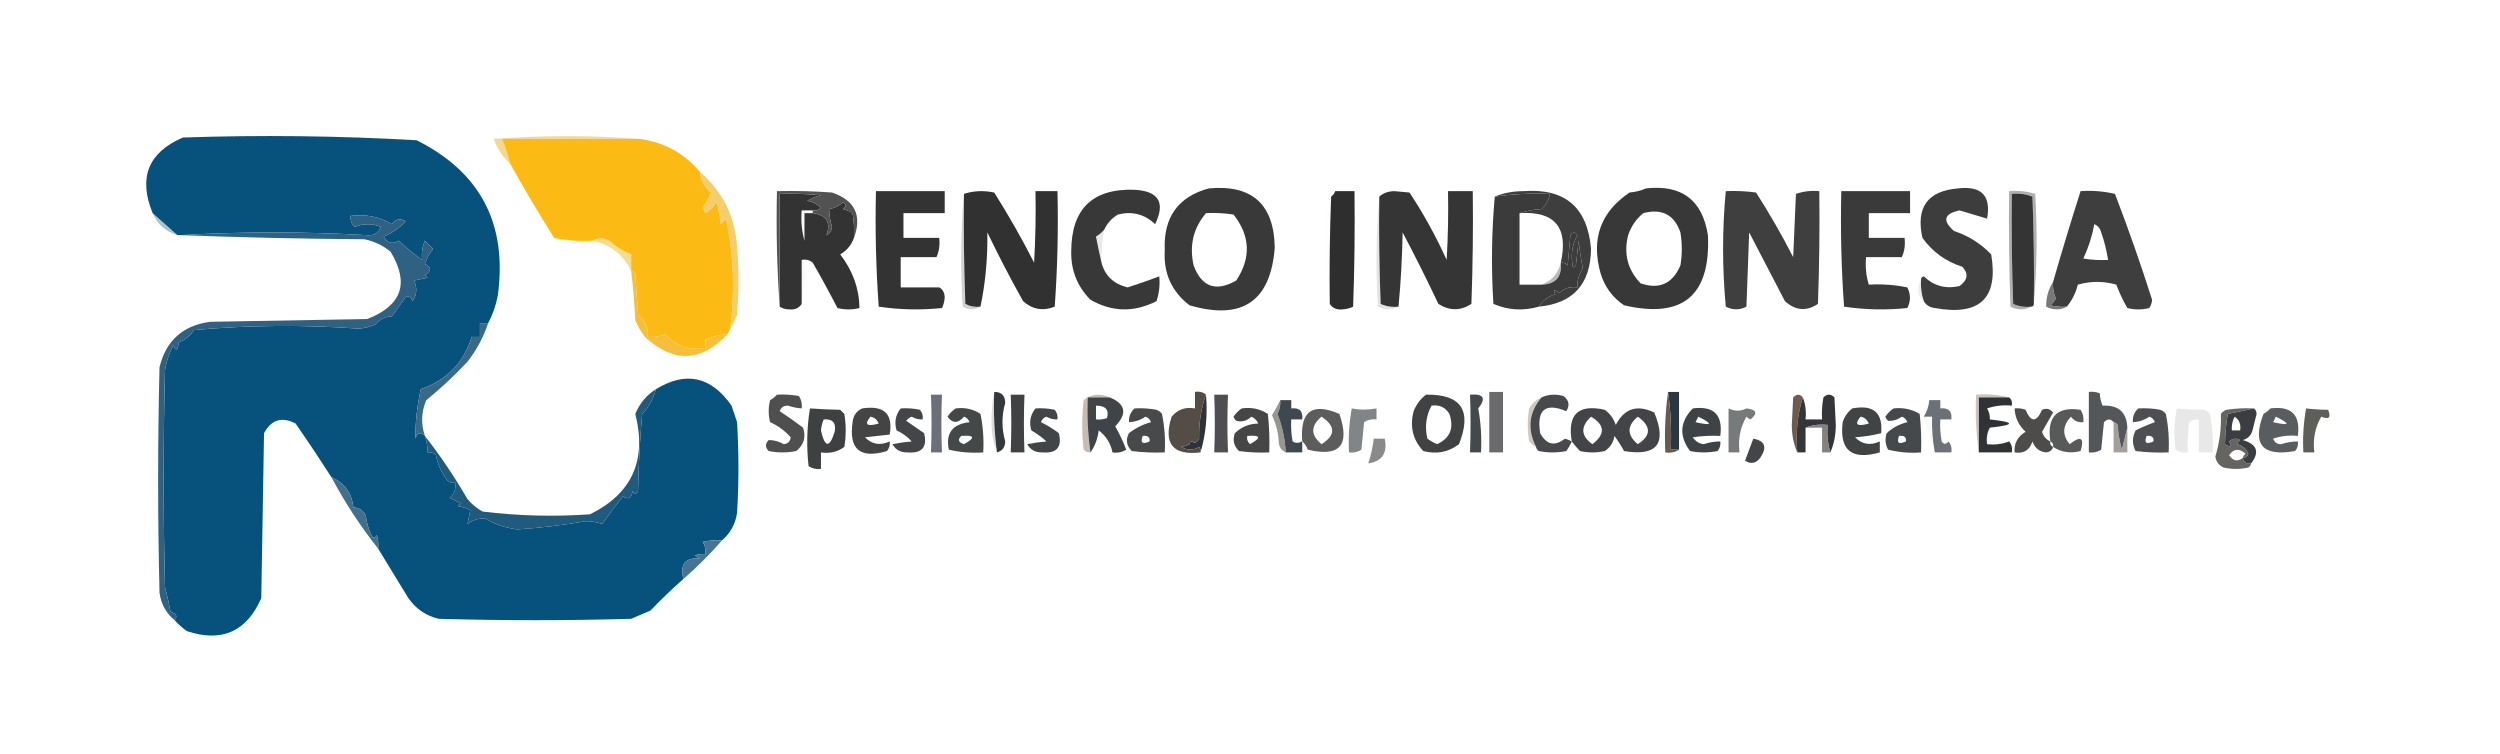 <svg xmlns="http://www.w3.org/2000/svg" xmlns:xlink="http://www.w3.org/1999/xlink" width="909px" height="274px" style="shape-rendering:geometricPrecision; text-rendering:geometricPrecision; image-rendering:optimizeQuality; fill-rule:evenodd; clip-rule:evenodd"><g><path style="opacity:0.606" fill="#efbf46" d="M 232.5,50.5 C 215.833,50.5 199.167,50.5 182.5,50.5C 183.683,53.382 184.683,56.382 185.5,59.5C 182.78,57.083 180.78,54.083 179.5,50.5C 197.329,49.173 214.995,49.173 232.5,50.5 Z"></path></g><g><path style="opacity:1" fill="#fcba14" d="M 232.5,50.5 C 241.466,51.695 248.799,55.695 254.5,62.5C 254.802,65.592 256.136,68.092 258.5,70C 257.717,71.95 256.717,73.783 255.5,75.5C 255.833,76.167 256.167,76.833 256.5,77.5C 258.167,76.5 259.5,75.167 260.5,73.5C 261.318,76.107 261.818,78.774 262,81.5C 262.667,80.833 263.333,80.167 264,79.5C 266.754,92.702 267.254,106.035 265.5,119.5C 265.167,120.167 264.833,120.833 264.5,121.5C 261.692,121.693 259.025,122.36 256.5,123.5C 256.5,124.5 256.5,125.5 256.5,126.5C 250.521,127.561 245.688,125.894 242,121.5C 239.901,122.287 237.734,122.62 235.5,122.5C 235.776,119.148 234.609,116.481 232,114.5C 231.667,109.5 231.333,104.5 231,99.5C 230.617,98.944 230.117,98.611 229.5,98.5C 229.5,96.5 229.5,94.5 229.5,92.5C 226.538,91.35 223.871,89.683 221.5,87.5C 219.327,86.418 217.327,86.418 215.5,87.5C 210.767,87.777 206.1,87.444 201.5,86.5C 195.892,77.61 190.558,68.61 185.5,59.5C 184.683,56.382 183.683,53.382 182.5,50.5C 199.167,50.5 215.833,50.5 232.5,50.5 Z"></path></g><g><path style="opacity:0.985" fill="#313131" d="M 295.5,76.5 C 294.167,76.5 292.833,76.5 291.5,76.5C 291.185,80.371 291.518,84.038 292.5,87.5C 295.421,87.717 298.087,87.051 300.5,85.5C 301.693,85.03 302.36,84.03 302.5,82.5C 301.812,80.131 301.478,77.964 301.5,76C 303.441,75.696 305.107,74.863 306.5,73.5C 307.711,74.274 307.711,75.107 306.5,76C 307.766,76.309 308.933,76.809 310,77.5C 310.498,80.482 310.665,83.482 310.5,86.5C 309.55,89.115 307.883,91.115 305.5,92.5C 310.074,98.426 312.407,104.926 312.5,112C 309.833,112.667 307.167,112.667 304.5,112C 301.615,106.393 298.615,100.893 295.5,95.5C 294.432,94.566 293.099,94.232 291.5,94.5C 291.5,99.833 291.5,105.167 291.5,110.5C 290.508,112.026 289.008,112.693 287,112.5C 285.615,112.486 284.449,112.152 283.5,111.5C 283.5,97.833 283.5,84.167 283.5,70.5C 288.511,70.334 293.511,70.501 298.5,71C 296.926,71.353 295.259,72.02 293.5,73C 295.421,73.36 297.088,74.194 298.5,75.5C 297.675,76.386 296.675,76.719 295.5,76.5 Z M 295.5,77.5 C 300.531,78.18 302.198,80.846 300.5,85.5C 298.087,87.051 295.421,87.717 292.5,87.5C 292.5,84.167 292.5,80.833 292.5,77.5C 293.5,77.5 294.5,77.5 295.5,77.5 Z"></path></g><g><path style="opacity:0.971" fill="#4d4d4d" d="M 310.5,86.5 C 310.665,83.482 310.498,80.482 310,77.5C 308.933,76.809 307.766,76.309 306.5,76C 307.711,75.107 307.711,74.274 306.5,73.5C 305.107,74.863 303.441,75.696 301.5,76C 301.478,77.964 301.812,80.131 302.5,82.5C 302.36,84.03 301.693,85.03 300.5,85.5C 302.198,80.846 300.531,78.18 295.5,77.5C 295.5,77.167 295.5,76.833 295.5,76.5C 296.675,76.719 297.675,76.386 298.5,75.5C 297.088,74.194 295.421,73.36 293.5,73C 295.259,72.02 296.926,71.353 298.5,71C 293.511,70.501 288.511,70.334 283.5,70.5C 283.5,84.167 283.5,97.833 283.5,111.5C 282.504,97.677 282.171,83.677 282.5,69.5C 289.175,69.334 295.842,69.5 302.5,70C 310.852,72.829 313.519,78.329 310.5,86.5 Z"></path></g><g><path style="opacity:0.997" fill="#333333" d="M 340.5,93.5 C 336.167,93.5 331.833,93.5 327.5,93.5C 327.5,97.167 327.5,100.833 327.5,104.5C 332.167,104.5 336.833,104.5 341.5,104.5C 342.725,105.152 343.392,106.319 343.5,108C 343.441,109.436 343.108,110.769 342.5,112C 334.784,112.8 327.117,112.633 319.5,111.5C 318.501,97.516 318.167,83.516 318.5,69.5C 326.833,69.5 335.167,69.5 343.5,69.5C 343.5,72.167 343.5,74.833 343.5,77.5C 338.5,77.5 333.5,77.5 328.5,77.5C 328.5,80.5 328.5,83.5 328.5,86.5C 332.833,86.5 337.167,86.5 341.5,86.5C 341.802,89.059 341.468,91.393 340.5,93.5 Z"></path></g><g><path style="opacity:0.997" fill="#2e2e2e" d="M 485.5,69.5 C 487.833,69.5 490.167,69.5 492.5,69.5C 492.667,83.504 492.5,97.504 492,111.5C 490.769,112.108 489.436,112.441 488,112.5C 485.992,112.693 484.492,112.026 483.5,110.5C 483.333,97.496 483.5,84.496 484,71.5C 484.717,70.956 485.217,70.289 485.5,69.5 Z"></path></g><g><path style="opacity:0.994" fill="#353535" d="M 508.5,111.5 C 506.208,111.756 504.041,111.423 502,110.5C 501.5,97.504 501.333,84.504 501.5,71.5C 502.871,70.213 504.705,69.546 507,69.5C 508.833,69.667 510.667,69.833 512.5,70C 517.682,77.871 522.182,86.038 526,94.5C 526.5,86.173 526.666,77.84 526.5,69.5C 529.5,69.5 532.5,69.5 535.5,69.5C 535.667,83.171 535.5,96.837 535,110.5C 531.031,113.065 527.031,113.065 523,110.5C 518.859,101.746 514.525,93.079 510,84.5C 509.83,93.676 509.33,102.676 508.5,111.5 Z"></path></g><g><path style="opacity:0.974" fill="#373737" d="M 552.5,77.5 C 552.5,86.167 552.5,94.833 552.5,103.5C 555.167,103.5 557.833,103.5 560.5,103.5C 565.649,103.349 567.982,100.682 567.5,95.5C 568.496,95.414 569.329,95.748 570,96.5C 570.333,92.833 570.667,89.167 571,85.5C 571.893,84.289 572.726,84.289 573.5,85.5C 571.503,89.251 571.003,93.251 572,97.5C 572.333,97.167 572.667,96.833 573,96.5C 573.333,93.5 573.667,90.5 574,87.5C 574.337,90.861 574.837,94.194 575.5,97.5C 574.106,99.646 573.44,101.979 573.5,104.5C 570.956,104.104 568.789,104.771 567,106.5C 565.16,105.167 564.66,105.334 565.5,107C 562.894,107.792 560.894,109.292 559.5,111.5C 553.832,113.124 548.332,112.791 543,110.5C 542.173,97.327 542.34,84.327 543.5,71.5C 550.078,70.54 556.745,70.207 563.5,70.5C 563.174,72.661 562.174,74.494 560.5,76C 557.635,76.183 554.969,76.683 552.5,77.5 Z"></path></g><g><path style="opacity:0.969" fill="#353535" d="M 691.5,93.5 C 687.167,93.5 682.833,93.5 678.5,93.5C 678.187,97.042 678.521,100.375 679.5,103.5C 684.233,103.223 688.9,103.557 693.5,104.5C 694.777,107.034 694.777,109.534 693.5,112C 685.784,112.8 678.117,112.633 670.5,111.5C 669.501,97.516 669.167,83.516 669.5,69.5C 677.833,69.5 686.167,69.5 694.5,69.5C 694.5,72.167 694.5,74.833 694.5,77.5C 689.5,77.5 684.5,77.5 679.5,77.5C 679.5,80.5 679.5,83.5 679.5,86.5C 683.833,86.5 688.167,86.5 692.5,86.5C 692.802,89.059 692.468,91.393 691.5,93.5 Z"></path></g><g><path style="opacity:0.617" fill="#7d7d7d" d="M 739.5,110.5 C 739.667,97.496 739.5,84.496 739,71.5C 736.619,70.565 734.119,70.232 731.5,70.5C 731.333,83.838 731.5,97.171 732,110.5C 734.041,111.423 736.208,111.756 738.5,111.5C 736.105,112.814 733.605,112.814 731,111.5C 730.5,97.504 730.333,83.504 730.5,69.5C 733.777,69.216 736.943,69.549 740,70.5C 740.827,84.006 740.66,97.34 739.5,110.5 Z"></path></g><g><path style="opacity:0.957" fill="#2b2b2b" d="M 739.5,110.5 C 739.5,111.167 739.167,111.5 738.5,111.5C 736.208,111.756 734.041,111.423 732,110.5C 731.5,97.171 731.333,83.838 731.5,70.5C 734.119,70.232 736.619,70.565 739,71.5C 739.5,84.496 739.667,97.496 739.5,110.5 Z"></path></g><g><path style="opacity:0.016" fill="#bababa" d="M 485.5,69.5 C 485.217,70.289 484.717,70.956 484,71.5C 483.5,84.496 483.333,97.496 483.5,110.5C 482.34,97.34 482.173,84.006 483,70.5C 483.671,69.748 484.504,69.414 485.5,69.5 Z"></path></g><g><path style="opacity:0.991" fill="#373737" d="M 598.5,68.5 C 611.485,67.063 618.985,72.729 621,85.5C 622.019,107.486 611.852,115.986 590.5,111C 586.338,108.188 583.505,104.355 582,99.5C 578.44,86.947 581.94,77.114 592.5,70C 594.708,69.809 596.708,69.309 598.5,68.5 Z M 597.5,77.5 C 604.256,75.722 608.756,78.056 611,84.5C 611.667,88.5 611.667,92.5 611,96.5C 608.109,103.198 603.276,105.365 596.5,103C 591.798,98.078 590.298,92.245 592,85.5C 593.116,82.244 594.949,79.578 597.5,77.5 Z"></path></g><g><path style="opacity:0.682" fill="#88a6b7" d="M 55.5,77.5 C 58.48,80.144 61.48,82.811 64.5,85.5C 60.254,84.255 57.254,81.588 55.5,77.5 Z"></path></g><g><path style="opacity:0.99" fill="#383838" d="M 439.5,68.5 C 455.232,67.066 463.232,74.233 463.5,90C 462.013,109.599 451.68,116.599 432.5,111C 425.997,105.989 422.997,99.322 423.5,91C 422.982,79.058 428.316,71.558 439.5,68.5 Z M 438.5,77.5 C 441.85,77.335 445.183,77.502 448.5,78C 454.605,85.755 454.938,93.755 449.5,102C 442.108,106.215 436.941,104.381 434,96.5C 432.38,89.274 433.88,82.941 438.5,77.5 Z"></path></g><g><path style="opacity:0.993" fill="#3e3e3e" d="M 559.5,111.5 C 560.894,109.292 562.894,107.792 565.5,107C 564.66,105.334 565.16,105.167 567,106.5C 568.789,104.771 570.956,104.104 573.5,104.5C 573.44,101.979 574.106,99.646 575.5,97.5C 574.837,94.194 574.337,90.861 574,87.5C 573.667,90.5 573.333,93.5 573,96.5C 572.667,96.833 572.333,97.167 572,97.5C 571.003,93.251 571.503,89.251 573.5,85.5C 572.726,84.289 571.893,84.289 571,85.5C 570.667,89.167 570.333,92.833 570,96.5C 569.329,95.748 568.496,95.414 567.5,95.5C 570.346,82.693 565.346,76.693 552.5,77.5C 554.969,76.683 557.635,76.183 560.5,76C 562.174,74.494 563.174,72.661 563.5,70.5C 556.745,70.207 550.078,70.54 543.5,71.5C 546.598,70.179 550.098,69.512 554,69.5C 569.066,68.397 577.233,75.397 578.5,90.5C 578.337,103.321 572.004,110.321 559.5,111.5 Z"></path></g><g><path style="opacity:0.071" fill="#aeaeae" d="M 295.5,76.5 C 295.5,76.833 295.5,77.167 295.5,77.5C 294.5,77.5 293.5,77.5 292.5,77.5C 292.5,80.833 292.5,84.167 292.5,87.5C 291.518,84.038 291.185,80.371 291.5,76.5C 292.833,76.5 294.167,76.5 295.5,76.5 Z"></path></g><g><path style="opacity:0.974" fill="#393939" d="M 699.5,109.5 C 698.612,106.946 698.279,104.279 698.5,101.5C 698.56,100.957 698.893,100.624 699.5,100.5C 703.175,103.989 707.509,105.156 712.5,104C 715.482,101.809 715.815,99.475 713.5,97C 707.475,95.078 702.641,91.578 699,86.5C 696.532,75.401 700.866,69.401 712,68.5C 720.514,67.513 724.014,71.179 722.5,79.5C 719.193,78.519 715.86,77.519 712.5,76.5C 706.814,77.719 706.148,80.219 710.5,84C 715.745,85.737 720.245,88.57 724,92.5C 726.692,108.467 719.859,114.967 703.5,112C 701.68,111.8 700.347,110.966 699.5,109.5 Z"></path></g><g><path style="opacity:0.341" fill="#7b7b7b" d="M 350.5,70.5 C 350.333,83.838 350.5,97.171 351,110.5C 352.699,111.406 354.533,111.739 356.5,111.5C 354.44,112.811 352.274,112.811 350,111.5C 349.173,97.66 349.339,83.994 350.5,70.5 Z"></path></g><g><path style="opacity:0.2" fill="#8c8c8c" d="M 401.5,83.5 C 400.728,87.452 400.395,91.452 400.5,95.5C 399.799,92.437 399.132,89.27 398.5,86C 399.691,85.302 400.691,84.469 401.5,83.5 Z"></path></g><g><path style="opacity:0.663" fill="#efcb5d" d="M 215.5,87.5 C 217.327,86.418 219.327,86.418 221.5,87.5C 223.871,89.683 226.538,91.35 229.5,92.5C 229.5,94.5 229.5,96.5 229.5,98.5C 226.581,92.578 221.914,88.911 215.5,87.5 Z"></path></g><g><path style="opacity:0.988" fill="#3d3d3d" d="M 627.5,69.5 C 631.182,69.335 634.848,69.501 638.5,70C 643.393,77.621 647.893,85.454 652,93.5C 652.333,85.833 652.667,78.167 653,70.5C 655.719,69.556 658.552,69.223 661.5,69.5C 661.667,83.171 661.5,96.837 661,110.5C 656.807,113.285 652.807,112.952 649,109.5C 644.633,101.147 640.299,92.814 636,84.5C 635.667,93.5 635.333,102.5 635,111.5C 632.534,112.788 630.034,112.788 627.5,111.5C 626.186,97.437 626.186,83.437 627.5,69.5 Z"></path></g><g><path style="opacity:1" fill="#06527c" d="M 177.5,117.5 C 176.5,117.5 175.5,117.5 174.5,117.5C 174.5,119.167 174.5,120.833 174.5,122.5C 173.5,122.5 172.5,122.5 171.5,122.5C 168.561,131.94 162.394,138.273 153,141.5C 151.671,147.464 151.004,153.464 151,159.5C 151.704,157.273 152.871,156.94 154.5,158.5C 155.15,160.435 155.483,162.435 155.5,164.5C 156.675,164.281 157.675,164.614 158.5,165.5C 159.158,168.813 160.491,171.813 162.5,174.5C 163.325,175.386 164.325,175.719 165.5,175.5C 165.859,177.766 165.192,179.599 163.5,181C 164.833,181.667 166.167,182.333 167.5,183C 167.167,183.333 166.833,183.667 166.5,184C 168.101,184.273 169.601,184.773 171,185.5C 170.667,187.167 170.333,188.833 170,190.5C 171.907,189.07 174.074,188.404 176.5,188.5C 179.413,190.453 183.247,191.786 188,192.5C 196.434,191.942 204.767,190.942 213,189.5C 215.094,189.536 217.094,189.869 219,190.5C 221.386,187.064 223.886,183.731 226.5,180.5C 228.518,181.813 229.685,181.147 230,178.5C 230.667,179.833 231.333,179.833 232,178.5C 232.168,169.149 232.668,159.816 233.5,150.5C 235.956,147.919 237.623,144.919 238.5,141.5C 249.395,134.851 258.561,136.851 266,147.5C 266.667,149.5 267.333,151.5 268,153.5C 268.667,164.5 268.667,175.5 268,186.5C 267.371,190.607 265.537,193.94 262.5,196.5C 260.143,196.337 257.81,196.503 255.5,197C 256.38,198.356 256.714,199.856 256.5,201.5C 255.127,201.343 253.793,201.51 252.5,202C 253.167,202.333 253.833,202.667 254.5,203C 249.115,202.687 247.115,205.187 248.5,210.5C 244.369,214.13 240.369,217.963 236.5,222C 234.167,223 231.833,224 229.5,225C 206.167,225.667 182.833,225.667 159.5,225C 154.895,223.898 151.229,221.398 148.5,217.5C 144.779,211.465 141.113,205.465 137.5,199.5C 137.66,197.801 137.494,196.134 137,194.5C 136.333,195.833 135.667,195.833 135,194.5C 133.956,192.285 133.29,189.952 133,187.5C 132.092,185.561 130.592,184.561 128.5,184.5C 127.899,179.262 125.232,175.595 120.5,173.5C 116.314,166.979 111.981,160.479 107.5,154C 102.498,151.399 98.665,152.566 96,157.5C 95.667,177.5 95.333,197.5 95,217.5C 89.655,229.672 80.655,233.672 68,229.5C 66.301,228.296 64.801,226.962 63.5,225.5C 64.658,224.05 64.158,223.05 62,222.5C 61.461,219.471 60.794,216.471 60,213.5C 59.333,187.167 59.333,160.833 60,134.5C 60.547,131.298 61.547,128.298 63,125.5C 63.974,127.878 64.641,127.544 65,124.5C 67.333,123.587 69.166,122.087 70.5,120C 90.48,118.206 110.48,118.04 130.5,119.5C 132.577,119.308 134.577,118.808 136.5,118C 137.997,116.129 139.997,115.129 142.5,115C 144.167,112.667 145.833,110.333 147.5,108C 148.744,107.544 149.577,108.044 150,109.5C 151.631,107.045 151.797,104.545 150.5,102C 152.167,101.667 153.833,101.333 155.5,101C 155.167,100.667 154.833,100.333 154.5,100C 156.957,98.488 156.957,97.154 154.5,96C 155.102,93.964 156.102,92.13 157.5,90.5C 156.5,89.5 155.5,88.5 154.5,87.5C 153.526,89.743 153.192,92.076 153.5,94.5C 150.623,92.479 147.79,90.146 145,87.5C 142.695,88.939 140.862,88.439 139.5,86C 142.593,84.732 145.26,82.899 147.5,80.5C 145.602,79.266 143.935,79.599 142.5,81.5C 137.934,78.773 132.934,77.773 127.5,78.5C 127.312,80.103 127.812,81.437 129,82.5C 132.125,81.213 135.291,81.213 138.5,82.5C 137.588,84.743 135.922,85.743 133.5,85.5C 110.68,84.193 88.014,84.193 65.5,85.5C 65.167,85.5 64.833,85.5 64.5,85.5C 61.48,82.811 58.48,80.144 55.5,77.5C 50.212,64.593 53.879,55.426 66.5,50C 94.882,49.033 123.215,49.367 151.5,51C 174.725,62.623 184.558,81.456 181,107.5C 180.321,111.039 179.154,114.372 177.5,117.5 Z"></path></g><g><path style="opacity:0.02" fill="#dcdcdc" d="M 340.5,93.5 C 336.702,94.483 332.702,94.817 328.5,94.5C 328.5,97.5 328.5,100.5 328.5,103.5C 333.032,103.182 337.366,103.515 341.5,104.5C 336.833,104.5 332.167,104.5 327.5,104.5C 327.5,100.833 327.5,97.167 327.5,93.5C 331.833,93.5 336.167,93.5 340.5,93.5 Z"></path></g><g><path style="opacity:1" fill="#313131" d="M 356.5,111.5 C 354.533,111.739 352.699,111.406 351,110.5C 350.5,97.171 350.333,83.838 350.5,70.5C 353.976,69.357 357.642,69.19 361.5,70C 366.713,78.256 371.546,86.756 376,95.5C 376.5,86.84 376.666,78.173 376.5,69.5C 379.167,69.5 381.833,69.5 384.5,69.5C 384.833,83.516 384.499,97.516 383.5,111.5C 379.222,113.199 375.389,112.533 372,109.5C 367.427,101.355 363.093,93.022 359,84.5C 359.144,93.889 358.31,102.889 356.5,111.5 Z"></path></g><g><path style="opacity:0.008" fill="#ececec" d="M 691.5,93.5 C 687.702,94.483 683.702,94.817 679.5,94.5C 679.5,97.5 679.5,100.5 679.5,103.5C 678.521,100.375 678.187,97.042 678.5,93.5C 682.833,93.5 687.167,93.5 691.5,93.5 Z"></path></g><g><path style="opacity:0.227" fill="#858585" d="M 501.5,71.5 C 501.333,84.504 501.5,97.504 502,110.5C 504.041,111.423 506.208,111.756 508.5,111.5C 506.105,112.814 503.605,112.814 501,111.5C 500.173,97.994 500.34,84.66 501.5,71.5 Z"></path></g><g><path style="opacity:0.071" fill="#acacac" d="M 295.5,95.5 C 294.5,95.5 293.5,95.5 292.5,95.5C 292.821,100.695 292.487,105.695 291.5,110.5C 291.5,105.167 291.5,99.833 291.5,94.5C 293.099,94.232 294.432,94.566 295.5,95.5 Z"></path></g><g><path style="opacity:0.498" fill="#757575" d="M 567.5,95.5 C 567.982,100.682 565.649,103.349 560.5,103.5C 564.273,102.062 566.606,99.396 567.5,95.5 Z"></path></g><g><path style="opacity:0.967" fill="#383838" d="M 751.5,111.5 C 749.473,111.662 747.473,111.495 745.5,111C 746.357,110.311 747.023,109.478 747.5,108.5C 746.652,106.591 746.318,104.591 746.5,102.5C 749.681,91.442 753.014,80.442 756.5,69.5C 760.767,69.203 764.934,69.536 769,70.5C 773.885,83.213 778.385,96.046 782.5,109C 782.415,110.107 782.081,111.107 781.5,112C 778.833,112.667 776.167,112.667 773.5,112C 771.946,109.325 770.613,106.492 769.5,103.5C 764.833,102.167 760.167,102.167 755.5,103.5C 754.716,106.57 753.383,109.237 751.5,111.5 Z M 761.5,81.5 C 762.79,82.058 763.623,83.058 764,84.5C 765.143,87.777 765.977,91.11 766.5,94.5C 763.482,94.665 760.482,94.498 757.5,94C 759.374,90.001 760.708,85.835 761.5,81.5 Z"></path></g><g><path style="opacity:1" fill="#2f6183" d="M 63.5,225.5 C 60.393,222.96 58.56,219.627 58,215.5C 57.333,188.167 57.333,160.833 58,133.5C 60.377,123.791 66.544,118.291 76.5,117C 95.5,116.667 114.5,116.333 133.5,116C 146.126,111.12 148.959,102.953 142,91.5C 139.228,89.239 136.062,87.739 132.5,87C 109.996,86.832 87.663,86.332 65.5,85.5C 88.014,84.193 110.68,84.193 133.5,85.5C 135.922,85.743 137.588,84.743 138.5,82.5C 135.291,81.213 132.125,81.213 129,82.5C 127.812,81.437 127.312,80.103 127.5,78.5C 132.934,77.773 137.934,78.773 142.5,81.5C 143.935,79.599 145.602,79.266 147.5,80.5C 145.26,82.899 142.593,84.732 139.5,86C 140.862,88.439 142.695,88.939 145,87.5C 147.79,90.146 150.623,92.479 153.5,94.5C 153.192,92.076 153.526,89.743 154.5,87.5C 155.5,88.5 156.5,89.5 157.5,90.5C 156.102,92.13 155.102,93.964 154.5,96C 156.957,97.154 156.957,98.488 154.5,100C 154.833,100.333 155.167,100.667 155.5,101C 153.833,101.333 152.167,101.667 150.5,102C 151.797,104.545 151.631,107.045 150,109.5C 149.577,108.044 148.744,107.544 147.5,108C 145.833,110.333 144.167,112.667 142.5,115C 139.997,115.129 137.997,116.129 136.5,118C 134.577,118.808 132.577,119.308 130.5,119.5C 110.48,118.04 90.48,118.206 70.5,120C 69.166,122.087 67.333,123.587 65,124.5C 64.641,127.544 63.974,127.878 63,125.5C 61.547,128.298 60.547,131.298 60,134.5C 59.333,160.833 59.333,187.167 60,213.5C 60.794,216.471 61.461,219.471 62,222.5C 64.158,223.05 64.658,224.05 63.5,225.5 Z"></path></g><g><path style="opacity:1" fill="#383838" d="M 401.5,83.5 C 400.691,84.469 399.691,85.302 398.5,86C 399.132,89.27 399.799,92.437 400.5,95.5C 401.772,100.268 404.939,103.268 410,104.5C 413.939,103.244 417.773,101.91 421.5,100.5C 421.817,103.572 421.484,106.572 420.5,109.5C 412.353,113.651 404.353,113.485 396.5,109C 391.732,104.207 389.399,98.373 389.5,91.5C 389.505,75.993 397.172,68.493 412.5,69C 421.314,69.479 423.814,73.645 420,81.5C 416.169,77.872 411.669,76.705 406.5,78C 404.261,79.31 402.594,81.143 401.5,83.5 Z"></path></g><g><path style="opacity:0.808" fill="#f2c249" d="M 254.5,62.5 C 262.684,69.534 267.184,78.534 268,89.5C 268.667,97.833 268.667,106.167 268,114.5C 267.243,116.315 266.41,117.981 265.5,119.5C 267.254,106.035 266.754,92.702 264,79.5C 263.333,80.167 262.667,80.833 262,81.5C 261.818,78.774 261.318,76.107 260.5,73.5C 259.5,75.167 258.167,76.5 256.5,77.5C 256.167,76.833 255.833,76.167 255.5,75.5C 256.717,73.783 257.717,71.95 258.5,70C 256.136,68.092 254.802,65.592 254.5,62.5 Z"></path></g><g><path style="opacity:0.282" fill="#c0c0c0" d="M 698.5,101.5 C 698.279,104.279 698.612,106.946 699.5,109.5C 698.252,108.666 697.585,107.333 697.5,105.5C 697.511,103.955 697.844,102.622 698.5,101.5 Z"></path></g><g><path style="opacity:0.904" fill="#6a6a6a" d="M 746.5,102.5 C 746.318,104.591 746.652,106.591 747.5,108.5C 747.023,109.478 746.357,110.311 745.5,111C 747.473,111.495 749.473,111.662 751.5,111.5C 749.105,112.814 746.605,112.814 744,111.5C 743.93,108.214 744.764,105.214 746.5,102.5 Z"></path></g><g><path style="opacity:1" fill="#f5bf3c" d="M 229.5,98.5 C 230.117,98.611 230.617,98.944 231,99.5C 231.333,104.5 231.667,109.5 232,114.5C 234.609,116.481 235.776,119.148 235.5,122.5C 237.734,122.62 239.901,122.287 242,121.5C 245.688,125.894 250.521,127.561 256.5,126.5C 256.5,125.5 256.5,124.5 256.5,123.5C 259.025,122.36 261.692,121.693 264.5,121.5C 254.875,131.715 244.875,132.049 234.5,122.5C 233.081,120.664 231.914,118.664 231,116.5C 230.698,110.467 230.198,104.467 229.5,98.5 Z"></path></g><g><path style="opacity:1" fill="#3b6985" d="M 177.5,117.5 C 175.809,122.547 173.309,127.213 170,131.5C 165.301,136.534 160.301,141.2 155,145.5C 153.175,149.762 153.008,154.095 154.5,158.5C 152.871,156.94 151.704,157.273 151,159.5C 151.004,153.464 151.671,147.464 153,141.5C 162.394,138.273 168.561,131.94 171.5,122.5C 172.5,122.5 173.5,122.5 174.5,122.5C 174.5,120.833 174.5,119.167 174.5,117.5C 175.5,117.5 176.5,117.5 177.5,117.5 Z"></path></g><g><path style="opacity:0.898" fill="#59585c" d="M 541.5,142.5 C 543.167,142.5 544.833,142.5 546.5,142.5C 546.5,149.833 546.5,157.167 546.5,164.5C 544.833,164.5 543.167,164.5 541.5,164.5C 541.5,157.167 541.5,149.833 541.5,142.5 Z"></path></g><g><path style="opacity:0.757" fill="#b2a799" d="M 403.5,144.5 C 400.833,144.5 398.167,144.5 395.5,144.5C 395.207,151.255 395.54,157.922 396.5,164.5C 395.504,164.586 394.671,164.252 394,163.5C 393.333,157.5 393.333,151.5 394,145.5C 395.353,144.296 397.019,143.629 399,143.5C 400.707,143.508 402.207,143.842 403.5,144.5 Z"></path></g><g><path style="opacity:0.957" fill="#373c40" d="M 403.5,144.5 C 409.302,146.889 409.969,150.389 405.5,155C 407.036,157.714 408.37,160.547 409.5,163.5C 407.955,164.452 406.288,164.785 404.5,164.5C 403.86,161.226 402.193,158.559 399.5,156.5C 399.08,159.616 398.08,162.283 396.5,164.5C 395.54,157.922 395.207,151.255 395.5,144.5C 398.167,144.5 400.833,144.5 403.5,144.5 Z M 398.5,147.5 C 401.998,147.478 403.331,148.978 402.5,152C 401.207,152.49 399.873,152.657 398.5,152.5C 398.5,150.833 398.5,149.167 398.5,147.5 Z"></path></g><g><path style="opacity:0.98" fill="#454647" d="M 412.5,148.5 C 415.187,148.336 417.854,148.503 420.5,149C 421.308,149.308 421.975,149.808 422.5,150.5C 423.443,155.1 423.777,159.767 423.5,164.5C 419.486,164.666 415.486,164.499 411.5,164C 409.558,162.028 409.224,159.861 410.5,157.5C 412.893,155.637 415.56,154.304 418.5,153.5C 418.167,152.5 417.5,151.833 416.5,151.5C 414.677,152.747 412.677,153.414 410.5,153.5C 410.392,151.486 411.058,149.82 412.5,148.5 Z M 415.5,158.5 C 417.355,158.272 418.188,158.939 418,160.5C 415.366,161.692 414.532,161.026 415.5,158.5 Z"></path></g><g><path style="opacity:0.965" fill="#39424c" d="M 465.5,145.5 C 466.833,145.5 468.167,145.5 469.5,145.5C 469.5,146.5 469.5,147.5 469.5,148.5C 472.5,148.167 473.833,149.5 473.5,152.5C 472.167,152.5 470.833,152.5 469.5,152.5C 469.336,155.187 469.503,157.854 470,160.5C 470.986,161.171 472.153,161.171 473.5,160.5C 473.5,161.833 473.5,163.167 473.5,164.5C 471.5,164.5 469.5,164.5 467.5,164.5C 467.215,159.633 466.215,154.967 464.5,150.5C 465.309,148.929 465.643,147.262 465.5,145.5 Z"></path></g><g><path style="opacity:0.706" fill="#3f4345" d="M 628.5,148.5 C 630.71,149.583 632.877,149.583 635,148.5C 638.717,148.913 639.217,150.246 636.5,152.5C 635.914,152.291 635.414,151.957 635,151.5C 632.729,155.472 631.896,159.806 632.5,164.5C 631.167,164.5 629.833,164.5 628.5,164.5C 628.5,159.167 628.5,153.833 628.5,148.5 Z"></path></g><g><path style="opacity:0.839" fill="#32373b" d="M 773.5,155.5 C 772.834,158.028 772.168,160.694 771.5,163.5C 770.679,160.553 770.179,157.553 770,154.5C 769.617,153.944 769.117,153.611 768.5,153.5C 767.458,152.209 766.292,152.209 765,153.5C 764.667,156.833 764.333,160.167 764,163.5C 762.644,164.38 761.144,164.714 759.5,164.5C 759.5,157.167 759.5,149.833 759.5,142.5C 760.873,142.343 762.207,142.51 763.5,143C 763.501,144.399 763.835,145.899 764.5,147.5C 770.273,147.2 773.273,149.867 773.5,155.5 Z"></path></g><g><path style="opacity:0.49" fill="#968577" d="M 730.5,144.5 C 726.833,144.5 723.167,144.5 719.5,144.5C 719.5,151.167 719.5,157.833 719.5,164.5C 718.509,157.687 718.175,150.687 718.5,143.5C 722.702,143.183 726.702,143.517 730.5,144.5 Z"></path></g><g><path style="opacity:1" fill="#303336" d="M 730.5,144.5 C 731.404,145.209 731.737,146.209 731.5,147.5C 728.428,147.183 725.428,147.516 722.5,148.5C 723.246,149.736 723.579,151.07 723.5,152.5C 732.833,153.5 732.833,154.5 723.5,155.5C 722.539,157.265 722.205,159.265 722.5,161.5C 725.385,161.806 728.052,161.473 730.5,160.5C 731.434,161.568 731.768,162.901 731.5,164.5C 727.5,164.5 723.5,164.5 719.5,164.5C 719.5,157.833 719.5,151.167 719.5,144.5C 723.167,144.5 726.833,144.5 730.5,144.5 Z"></path></g><g><path style="opacity:0.953" fill="#46474a" d="M 777.5,148.5 C 780.187,148.336 782.854,148.503 785.5,149C 786.308,149.308 786.975,149.808 787.5,150.5C 788.443,155.1 788.777,159.767 788.5,164.5C 784.486,164.666 780.486,164.499 776.5,164C 775.223,161.534 775.223,159.034 776.5,156.5C 778.773,155.349 781.106,154.349 783.5,153.5C 783.167,152.5 782.5,151.833 781.5,151.5C 779.677,152.747 777.677,153.414 775.5,153.5C 775.365,151.446 776.032,149.779 777.5,148.5 Z M 780.5,158.5 C 782.355,158.272 783.188,158.939 783,160.5C 780.366,161.692 779.532,161.026 780.5,158.5 Z"></path></g><g><path style="opacity:1" fill="#303239" d="M 438.5,143.5 C 439.128,150.913 438.461,157.913 436.5,164.5C 436.631,163.761 436.464,163.094 436,162.5C 433.861,163.769 431.695,163.769 429.5,162.5C 430.472,162.407 431.472,162.074 432.5,161.5C 432.5,160.833 432.833,160.5 433.5,160.5C 434.329,161.332 435.162,160.999 436,159.5C 435.878,153.74 436.711,148.407 438.5,143.5 Z"></path></g><g><path style="opacity:0.714" fill="#303841" d="M 703.5,164.5 C 702.705,160.215 702.372,155.881 702.5,151.5C 701.5,151.5 700.5,151.5 699.5,151.5C 700.63,149.685 701.296,147.685 701.5,145.5C 702.833,145.5 704.167,145.5 705.5,145.5C 705.5,146.5 705.5,147.5 705.5,148.5C 708.5,148.167 709.833,149.5 709.5,152.5C 708.167,152.5 706.833,152.5 705.5,152.5C 705.336,155.187 705.503,157.854 706,160.5C 706.741,161.641 707.575,161.641 708.5,160.5C 709.429,161.689 709.762,163.022 709.5,164.5C 707.5,164.5 705.5,164.5 703.5,164.5 Z"></path></g><g><path style="opacity:0.933" fill="#4b4e4d" d="M 746.5,162.5 C 746.672,161.508 746.338,160.842 745.5,160.5C 744.177,151.56 747.844,147.726 756.5,149C 757.38,150.356 757.714,151.856 757.5,153.5C 755.61,153.703 754.11,153.037 753,151.5C 749.931,154.775 749.764,158.108 752.5,161.5C 756.626,158.296 757.96,159.13 756.5,164C 752.851,164.963 749.518,164.463 746.5,162.5 Z"></path></g><g><path style="opacity:0.855" fill="#43443d" d="M 838.5,148.5 C 841.007,148.805 843.674,148.971 846.5,149C 847.667,151.833 846.833,152.667 844,151.5C 841.729,155.472 840.896,159.806 841.5,164.5C 840.167,164.5 838.833,164.5 837.5,164.5C 837.218,159.073 837.551,153.74 838.5,148.5 Z"></path></g><g><path style="opacity:0.992" fill="#4e4d52" d="M 441.5,143.5 C 443.167,143.5 444.833,143.5 446.5,143.5C 446.22,150.4 446.22,157.4 446.5,164.5C 444.833,164.5 443.167,164.5 441.5,164.5C 441.78,157.4 441.78,150.4 441.5,143.5 Z"></path></g><g><path style="opacity:0.973" fill="#4b4b4b" d="M 282.5,143.5 C 285.187,143.336 287.854,143.503 290.5,144C 291.38,145.356 291.714,146.856 291.5,148.5C 289.801,148.38 288.135,148.046 286.5,147.5C 285,147.453 284,148.119 283.5,149.5C 286.403,151.41 289.236,153.41 292,155.5C 293.123,158.956 292.29,161.79 289.5,164C 286.167,164.667 282.833,164.667 279.5,164C 278.167,162.667 278.167,161.333 279.5,160C 281.368,159.996 283.202,160.496 285,161.5C 286.5,161.333 287.333,160.5 287.5,159C 285.397,156.631 282.897,154.798 280,153.5C 279.333,150.833 279.333,148.167 280,145.5C 280.995,144.934 281.828,144.267 282.5,143.5 Z"></path></g><g><path style="opacity:0.804" fill="#464c5a" d="M 338.5,143.5 C 339.833,143.5 341.167,143.5 342.5,143.5C 342.22,150.4 342.22,157.4 342.5,164.5C 341.167,164.5 339.833,164.5 338.5,164.5C 338.78,157.4 338.78,150.4 338.5,143.5 Z"></path></g><g><path style="opacity:0.899" fill="#5f4a3b" d="M 655.5,144.5 C 653.541,150.75 652.874,157.416 653.5,164.5C 652.18,161.572 651.514,158.239 651.5,154.5C 651.667,151.167 651.833,147.833 652,144.5C 653.292,143.209 654.458,143.209 655.5,144.5 Z"></path></g><g><path style="opacity:1" fill="#343639" d="M 665.5,164.5 C 664.586,161.272 664.253,157.939 664.5,154.5C 661.615,154.194 658.948,154.527 656.5,155.5C 656.5,158.5 656.5,161.5 656.5,164.5C 655.5,164.5 654.5,164.5 653.5,164.5C 652.874,157.416 653.541,150.75 655.5,144.5C 656.473,146.948 656.806,149.615 656.5,152.5C 658.5,152.5 660.5,152.5 662.5,152.5C 662.336,149.813 662.503,147.146 663,144.5C 664.333,143.167 665.667,143.167 667,144.5C 667.167,147.833 667.333,151.167 667.5,154.5C 667.486,158.239 666.82,161.572 665.5,164.5 Z"></path></g><g><path style="opacity:1" fill="#404244" d="M 367.5,143.5 C 369.167,143.5 370.833,143.5 372.5,143.5C 372.22,150.4 372.22,157.4 372.5,164.5C 370.833,164.5 369.167,164.5 367.5,164.5C 367.78,157.4 367.78,150.4 367.5,143.5 Z"></path></g><g><path style="opacity:0.992" fill="#414446" d="M 376.5,148.5 C 378.857,148.337 381.19,148.503 383.5,149C 384.337,150.011 384.67,151.178 384.5,152.5C 383.07,152.579 381.736,152.246 380.5,151.5C 379.5,151.833 378.833,152.5 378.5,153.5C 380.793,154.626 382.96,155.959 385,157.5C 386.257,162.578 384.257,164.911 379,164.5C 376.462,164.556 374.628,163.556 373.5,161.5C 375.862,161.026 378.195,160.692 380.5,160.5C 378.807,158.973 376.973,157.64 375,156.5C 374.109,153.502 374.609,150.836 376.5,148.5 Z"></path></g><g><path style="opacity:0.706" fill="#4b5357" d="M 491.5,148.5 C 494.393,149.076 497.393,149.076 500.5,148.5C 500.5,149.833 500.5,151.167 500.5,152.5C 498.856,152.286 497.356,152.62 496,153.5C 495.667,156.833 495.333,160.167 495,163.5C 493.644,164.38 492.144,164.714 490.5,164.5C 490.218,159.073 490.551,153.74 491.5,148.5 Z"></path></g><g><path style="opacity:0.992" fill="#434448" d="M 327.5,148.5 C 329.857,148.337 332.19,148.503 334.5,149C 335.337,150.011 335.67,151.178 335.5,152.5C 334.07,152.579 332.736,152.246 331.5,151.5C 330.692,151.808 330.025,152.308 329.5,153C 331.667,154.5 333.833,156 336,157.5C 337.257,162.578 335.257,164.911 330,164.5C 327.462,164.556 325.628,163.556 324.5,161.5C 326.862,161.026 329.195,160.692 331.5,160.5C 329.971,158.812 328.137,157.479 326,156.5C 325.109,153.502 325.609,150.836 327.5,148.5 Z"></path></g><g><path style="opacity:0.988" fill="#434647" d="M 347.5,148.5 C 350.807,148.063 353.807,148.73 356.5,150.5C 357.443,155.1 357.777,159.767 357.5,164.5C 353.233,164.797 349.066,164.464 345,163.5C 343.767,157.548 346.267,154.215 352.5,153.5C 352.167,152.5 351.5,151.833 350.5,151.5C 348.359,154.019 346.359,154.019 344.5,151.5C 345.34,150.265 346.34,149.265 347.5,148.5 Z M 349.5,158.5 C 354.421,158.135 354.755,159.135 350.5,161.5C 348.481,160.867 348.147,159.867 349.5,158.5 Z"></path></g><g><path style="opacity:0.29" fill="#8a8278" d="M 361.5,142.5 C 361.203,149.92 361.536,157.254 362.5,164.5C 361.178,161.232 360.511,157.565 360.5,153.5C 360.501,149.651 360.835,145.984 361.5,142.5 Z"></path></g><g><path style="opacity:0.988" fill="#524b45" d="M 438.5,143.5 C 436.711,148.407 435.878,153.74 436,159.5C 435.162,160.999 434.329,161.332 433.5,160.5C 435.27,157.153 434.603,154.486 431.5,152.5C 428.597,155.959 428.93,158.959 432.5,161.5C 431.472,162.074 430.472,162.407 429.5,162.5C 431.695,163.769 433.861,163.769 436,162.5C 436.464,163.094 436.631,163.761 436.5,164.5C 426.401,165.665 422.901,161.332 426,151.5C 428.196,148.875 431.03,147.875 434.5,148.5C 434.5,146.5 434.5,144.5 434.5,142.5C 436.099,142.232 437.432,142.566 438.5,143.5 Z M 433.5,160.5 C 432.833,160.5 432.5,160.833 432.5,161.5C 428.93,158.959 428.597,155.959 431.5,152.5C 434.603,154.486 435.27,157.153 433.5,160.5 Z"></path></g><g><path style="opacity:0.996" fill="#464647" d="M 451.5,148.5 C 455.007,147.994 458.174,148.66 461,150.5C 461.499,155.155 461.666,159.821 461.5,164.5C 457.818,164.665 454.152,164.499 450.5,164C 448.604,162.192 448.104,160.025 449,157.5C 451.344,155.226 454.178,154.059 457.5,154C 457.002,152.842 456.169,152.009 455,151.5C 453.418,153.029 451.585,153.529 449.5,153C 449.043,152.586 448.709,152.086 448.5,151.5C 449.34,150.265 450.34,149.265 451.5,148.5 Z M 453.5,158.5 C 458.421,158.135 458.755,159.135 454.5,161.5C 453.614,160.675 453.281,159.675 453.5,158.5 Z"></path></g><g><path style="opacity:0.961" fill="#3d4448" d="M 534.5,143.5 C 539.463,143.102 540.463,144.769 537.5,148.5C 538.451,153.77 538.785,159.103 538.5,164.5C 537.167,164.5 535.833,164.5 534.5,164.5C 534.762,157.075 534.762,150.075 534.5,143.5 Z"></path></g><g><path style="opacity:0.125" fill="#4c4b4c" d="M 791.5,148.5 C 794.684,148.833 798.018,149 801.5,149C 802.308,149.308 802.975,149.808 803.5,150.5C 804.443,155.1 804.777,159.767 804.5,164.5C 802.833,164.5 801.167,164.5 799.5,164.5C 799.5,160.5 799.5,156.5 799.5,152.5C 798.178,152.33 797.011,152.663 796,153.5C 795.501,157.152 795.335,160.818 795.5,164.5C 793.856,164.714 792.356,164.38 791,163.5C 790.337,158.463 790.504,153.463 791.5,148.5 Z"></path></g><g><path style="opacity:0.851" fill="#3b4144" d="M 825.5,148.5 C 833.167,147.5 836.5,150.833 835.5,158.5C 832.428,158.183 829.428,158.516 826.5,159.5C 827,160.881 828,161.547 829.5,161.5C 831.453,160.844 833.453,160.511 835.5,160.5C 835.67,161.822 835.337,162.989 834.5,164C 822.596,166.106 818.763,161.606 823,150.5C 823.995,149.934 824.828,149.267 825.5,148.5 Z M 827.5,151.5 C 832.965,154.225 832.632,154.892 826.5,153.5C 826.863,152.817 827.196,152.15 827.5,151.5 Z"></path></g><g><path style="opacity:0.957" fill="#2a3035" d="M 361.5,142.5 C 364.121,142.477 365.455,143.811 365.5,146.5C 364.167,151.167 364.167,155.833 365.5,160.5C 365.439,162.653 364.439,163.986 362.5,164.5C 361.536,157.254 361.203,149.92 361.5,142.5 Z"></path></g><g><path style="opacity:0.678" fill="#67645d" d="M 465.5,145.5 C 465.643,147.262 465.309,148.929 464.5,150.5C 466.215,154.967 467.215,159.633 467.5,164.5C 466.21,163.942 465.377,162.942 465,161.5C 464.9,157.798 464.067,154.298 462.5,151C 463.606,149.142 464.606,147.308 465.5,145.5 Z"></path></g><g><path style="opacity:0.349" fill="#746350" d="M 560.5,144.5 C 555.908,149.91 555.242,155.91 558.5,162.5C 557.542,162.047 556.708,161.381 556,160.5C 555.333,156.5 555.333,152.5 556,148.5C 557.049,146.616 558.549,145.282 560.5,144.5 Z"></path></g><g><path style="opacity:0.984" fill="#434649" d="M 688.5,148.5 C 691.93,148.107 695.096,148.773 698,150.5C 698.499,155.155 698.666,159.821 698.5,164.5C 694.445,164.824 690.445,164.491 686.5,163.5C 685.48,161.568 685.313,159.568 686,157.5C 688.14,155.513 690.64,154.18 693.5,153.5C 693.167,152.5 692.5,151.833 691.5,151.5C 689.922,152.64 688.256,153.14 686.5,153C 686.043,152.586 685.709,152.086 685.5,151.5C 686.34,150.265 687.34,149.265 688.5,148.5 Z M 690.5,158.5 C 692.355,158.272 693.188,158.939 693,160.5C 690.366,161.692 689.532,161.026 690.5,158.5 Z"></path></g><g><path style="opacity:0.953" fill="#31353a" d="M 819.5,148.5 C 820.124,148.917 820.457,149.584 820.5,150.5C 820,152.5 819.5,154.5 819,156.5C 818.5,158.333 817.333,159.5 815.5,160C 820.697,161.547 821.697,164.38 818.5,168.5C 816.821,168.715 815.821,168.048 815.5,166.5C 816.497,166.53 817.164,166.03 817.5,165C 816.768,163.235 815.435,162.068 813.5,161.5C 813.709,160.914 814.043,160.414 814.5,160C 813.056,159.219 811.723,159.386 810.5,160.5C 811.629,162.529 811.129,162.863 809,161.5C 809.077,157.868 809.41,154.201 810,150.5C 813.27,149.868 816.437,149.201 819.5,148.5 Z M 812.5,151.5 C 814.213,152.635 814.88,154.302 814.5,156.5C 813.5,156.5 812.5,156.5 811.5,156.5C 811.366,154.708 811.699,153.042 812.5,151.5 Z"></path></g><g><path style="opacity:0.992" fill="#293640" d="M 606.5,142.5 C 607.833,142.5 609.167,142.5 610.5,142.5C 610.5,149.5 610.5,156.5 610.5,163.5C 609.5,163.5 608.5,163.5 607.5,163.5C 607.795,156.412 607.462,149.412 606.5,142.5 Z"></path></g><g><path style="opacity:0.067" fill="#aba8a6" d="M 699.5,151.5 C 700.5,151.5 701.5,151.5 702.5,151.5C 702.372,155.881 702.705,160.215 703.5,164.5C 702.229,160.171 700.896,155.838 699.5,151.5 Z"></path></g><g><path style="opacity:0.988" fill="#625950" d="M 606.5,142.5 C 607.462,149.412 607.795,156.412 607.5,163.5C 608.5,163.5 609.5,163.5 610.5,163.5C 609.081,164.451 607.415,164.784 605.5,164.5C 605.175,156.981 605.508,149.648 606.5,142.5 Z"></path></g><g><path style="opacity:0.706" fill="#7d7772" d="M 768.5,153.5 C 769.117,153.611 769.617,153.944 770,154.5C 770.179,157.553 770.679,160.553 771.5,163.5C 772.168,160.694 772.834,158.028 773.5,155.5C 773.5,158.5 773.5,161.5 773.5,164.5C 771.833,164.5 770.167,164.5 768.5,164.5C 768.5,160.833 768.5,157.167 768.5,153.5 Z"></path></g><g><path style="opacity:0.992" fill="#434343" d="M 313.5,148.5 C 321.461,147.297 324.794,150.464 323.5,158C 320.5,158.333 317.5,158.667 314.5,159C 317.036,161.589 320.036,162.089 323.5,160.5C 323.67,161.822 323.337,162.989 322.5,164C 312.741,166.899 308.574,163.399 310,153.5C 310.257,151.093 311.424,149.427 313.5,148.5 Z M 316.5,151.5 C 317.922,151.75 318.922,152.583 319.5,154C 315.141,155.228 314.141,154.395 316.5,151.5 Z"></path></g><g><path style="opacity:0.927" fill="#393c40" d="M 571.5,160.5 C 570.972,161.721 570.305,162.887 569.5,164C 566.167,164.667 562.833,164.667 559.5,164C 558.944,163.617 558.611,163.117 558.5,162.5C 555.242,155.91 555.908,149.91 560.5,144.5C 562.966,143.366 565.633,143.199 568.5,144C 570.515,145.555 570.848,147.389 569.5,149.5C 561.837,146.311 558.671,148.978 560,157.5C 562.305,161.719 565.305,162.386 569,159.5C 569.902,159.743 570.735,160.077 571.5,160.5 Z"></path></g><g><path style="opacity:0.839" fill="#6f6964" d="M 656.5,155.5 C 658.948,154.527 661.615,154.194 664.5,154.5C 664.253,157.939 664.586,161.272 665.5,164.5C 664.5,164.5 663.5,164.5 662.5,164.5C 662.5,161.5 662.5,158.5 662.5,155.5C 660.5,155.5 658.5,155.5 656.5,155.5 Z"></path></g><g><path style="opacity:0.145" fill="#c4cacd" d="M 723.5,155.5 C 723.5,157.167 723.5,158.833 723.5,160.5C 725.833,160.5 728.167,160.5 730.5,160.5C 728.052,161.473 725.385,161.806 722.5,161.5C 722.205,159.265 722.539,157.265 723.5,155.5 Z"></path></g><g><path style="opacity:0.992" fill="#4c4b4a" d="M 745.5,160.5 C 745.328,161.492 745.662,162.158 746.5,162.5C 746.209,163.649 745.376,164.316 744,164.5C 741.523,164.244 739.856,162.911 739,160.5C 737.974,163.693 735.808,165.026 732.5,164.5C 732.269,161.215 733.603,158.715 736.5,157C 733.989,154.674 732.656,151.841 732.5,148.5C 733.873,148.343 735.207,148.51 736.5,149C 738.446,153.633 740.446,153.633 742.5,149C 744.074,148.301 745.407,148.635 746.5,150C 745.16,152.349 743.826,154.683 742.5,157C 742.978,158.642 743.978,159.809 745.5,160.5 Z"></path></g><g><path style="opacity:0.89" fill="#484849" d="M 473.5,160.5 C 472.612,149.536 477.112,146.202 487,150.5C 490.961,161.948 487.127,166.281 475.5,163.5C 475.058,162.261 474.391,161.261 473.5,160.5 Z M 480.5,151.5 C 485.666,154.945 485.666,158.279 480.5,161.5C 476.509,158.202 476.509,154.869 480.5,151.5 Z"></path></g><g><path style="opacity:0.992" fill="#414346" d="M 571.5,160.5 C 569.829,150.67 573.829,146.837 583.5,149C 585.422,150.42 586.755,152.253 587.5,154.5C 590.604,148.496 595.271,146.996 601.5,150C 606.174,161.335 602.507,166.001 590.5,164C 589.458,162.082 588.292,160.249 587,158.5C 586.654,160.848 585.487,162.681 583.5,164C 580.5,164.667 577.5,164.667 574.5,164C 573.364,162.855 572.364,161.688 571.5,160.5 Z M 595.5,151.5 C 600.424,155.007 600.424,158.34 595.5,161.5C 591.504,158.177 591.504,154.844 595.5,151.5 Z M 578.5,151.5 C 583.587,154.535 583.754,157.868 579,161.5C 574.767,158.493 574.6,155.159 578.5,151.5 Z"></path></g><g><path style="opacity:0.996" fill="#414444" d="M 673.5,148.5 C 681.163,147.042 684.663,150.042 684,157.5C 680.924,158.288 677.758,158.788 674.5,159C 677.036,161.589 680.036,162.089 683.5,160.5C 683.5,161.833 683.5,163.167 683.5,164.5C 673.253,167.401 668.753,163.734 670,153.5C 670.697,151.416 671.864,149.749 673.5,148.5 Z M 676.5,151.5 C 677.922,151.75 678.922,152.583 679.5,154C 675.141,155.228 674.141,154.395 676.5,151.5 Z"></path></g><g><path style="opacity:0.992" fill="#3c4041" d="M 294.5,148.5 C 298.014,148.764 301.681,148.931 305.5,149C 306,149.5 306.5,150 307,150.5C 307.667,154.5 307.667,158.5 307,162.5C 304.519,164.314 301.685,164.98 298.5,164.5C 298.5,166.5 298.5,168.5 298.5,170.5C 296.856,170.714 295.356,170.38 294,169.5C 293.205,162.42 293.372,155.42 294.5,148.5 Z M 299.5,152.5 C 302.734,152.237 304.068,153.737 303.5,157C 301.594,162.972 299.928,162.806 298.5,156.5C 298.623,155.075 298.957,153.742 299.5,152.5 Z"></path></g><g><path style="opacity:0.998" fill="#414244" d="M 518.5,143.5 C 531.324,143.274 535.324,149.274 530.5,161.5C 526.685,164.424 522.351,165.258 517.5,164C 513.695,159.909 512.528,155.076 514,149.5C 514.979,147.032 516.479,145.032 518.5,143.5 Z M 520.5,147.5 C 523.368,147.085 525.535,148.085 527,150.5C 528.759,155.68 527.259,159.347 522.5,161.5C 521.252,160.96 520.085,160.293 519,159.5C 517.994,155.198 518.494,151.198 520.5,147.5 Z"></path></g><g><path style="opacity:0.99" fill="#3d4245" d="M 615.5,148.5 C 623.167,147.5 626.5,150.833 625.5,158.5C 622.15,158.335 618.817,158.502 615.5,159C 616.459,160.464 617.792,161.297 619.5,161.5C 621.453,160.844 623.453,160.511 625.5,160.5C 625.67,161.822 625.337,162.989 624.5,164C 621.167,164.667 617.833,164.667 614.5,164C 610.431,158.525 610.764,153.358 615.5,148.5 Z M 617.5,151.5 C 622.965,154.225 622.632,154.892 616.5,153.5C 616.863,152.817 617.196,152.15 617.5,151.5 Z"></path></g><g><path style="opacity:0.988" fill="#414346" d="M 637.5,159.5 C 641.797,160.288 642.63,162.621 640,166.5C 638.445,168.515 636.611,168.848 634.5,167.5C 635.508,164.805 636.508,162.138 637.5,159.5 Z"></path></g><g><path style="opacity:0.686" fill="#585552" d="M 499.5,159.5 C 500.833,159.5 502.167,159.5 503.5,159.5C 504.555,164.749 502.555,167.749 497.5,168.5C 498.461,165.574 499.127,162.574 499.5,159.5 Z"></path></g><g><path style="opacity:0.851" fill="#4a4946" d="M 819.5,148.5 C 816.437,149.201 813.27,149.868 810,150.5C 809.41,154.201 809.077,157.868 809,161.5C 811.129,162.863 811.629,162.529 810.5,160.5C 811.723,159.386 813.056,159.219 814.5,160C 814.043,160.414 813.709,160.914 813.5,161.5C 815.435,162.068 816.768,163.235 817.5,165C 817.164,166.03 816.497,166.53 815.5,166.5C 815.821,168.048 816.821,168.715 818.5,168.5C 818.389,169.117 818.056,169.617 817.5,170C 814.5,170.667 811.5,170.667 808.5,170C 806.785,169.223 805.785,167.89 805.5,166C 807.057,160.816 807.723,155.649 807.5,150.5C 808.025,149.808 808.692,149.308 809.5,149C 812.817,148.502 816.15,148.335 819.5,148.5 Z M 815.5,166.5 C 813.576,167.96 811.909,167.626 810.5,165.5C 812.176,163.079 814.176,162.912 816.5,165C 815.944,165.383 815.611,165.883 815.5,166.5 Z"></path></g><g><path style="opacity:1" fill="#42708c" d="M 120.5,173.5 C 125.232,175.595 127.899,179.262 128.5,184.5C 130.592,184.561 132.092,185.561 133,187.5C 133.29,189.952 133.956,192.285 135,194.5C 135.667,195.833 136.333,195.833 137,194.5C 137.494,196.134 137.66,197.801 137.5,199.5C 131.054,191.379 125.387,182.712 120.5,173.5 Z"></path></g><g><path style="opacity:1" fill="#205a7d" d="M 238.5,141.5 C 237.623,144.919 235.956,147.919 233.5,150.5C 232.668,159.816 232.168,169.149 232,178.5C 231.333,179.833 230.667,179.833 230,178.5C 229.685,181.147 228.518,181.813 226.5,180.5C 223.886,183.731 221.386,187.064 219,190.5C 217.094,189.869 215.094,189.536 213,189.5C 204.767,190.942 196.434,191.942 188,192.5C 183.247,191.786 179.413,190.453 176.5,188.5C 174.074,188.404 171.907,189.07 170,190.5C 170.333,188.833 170.667,187.167 171,185.5C 169.601,184.773 168.101,184.273 166.5,184C 166.833,183.667 167.167,183.333 167.5,183C 166.167,182.333 164.833,181.667 163.5,181C 165.192,179.599 165.859,177.766 165.5,175.5C 164.325,175.719 163.325,175.386 162.5,174.5C 160.491,171.813 159.158,168.813 158.5,165.5C 157.675,164.614 156.675,164.281 155.5,164.5C 155.483,162.435 155.15,160.435 154.5,158.5C 160.139,165.756 165.306,173.422 170,181.5C 171.558,183.359 173.391,184.859 175.5,186C 188.443,187.589 201.443,187.922 214.5,187C 229.758,179.553 235.258,167.387 231,150.5C 232.575,146.655 235.075,143.655 238.5,141.5 Z"></path></g><g><path style="opacity:1" fill="#477491" d="M 262.5,196.5 C 258.113,201.554 253.446,206.221 248.5,210.5C 247.115,205.187 249.115,202.687 254.5,203C 253.833,202.667 253.167,202.333 252.5,202C 253.793,201.51 255.127,201.343 256.5,201.5C 256.714,199.856 256.38,198.356 255.5,197C 257.81,196.503 260.143,196.337 262.5,196.5 Z"></path></g></svg>